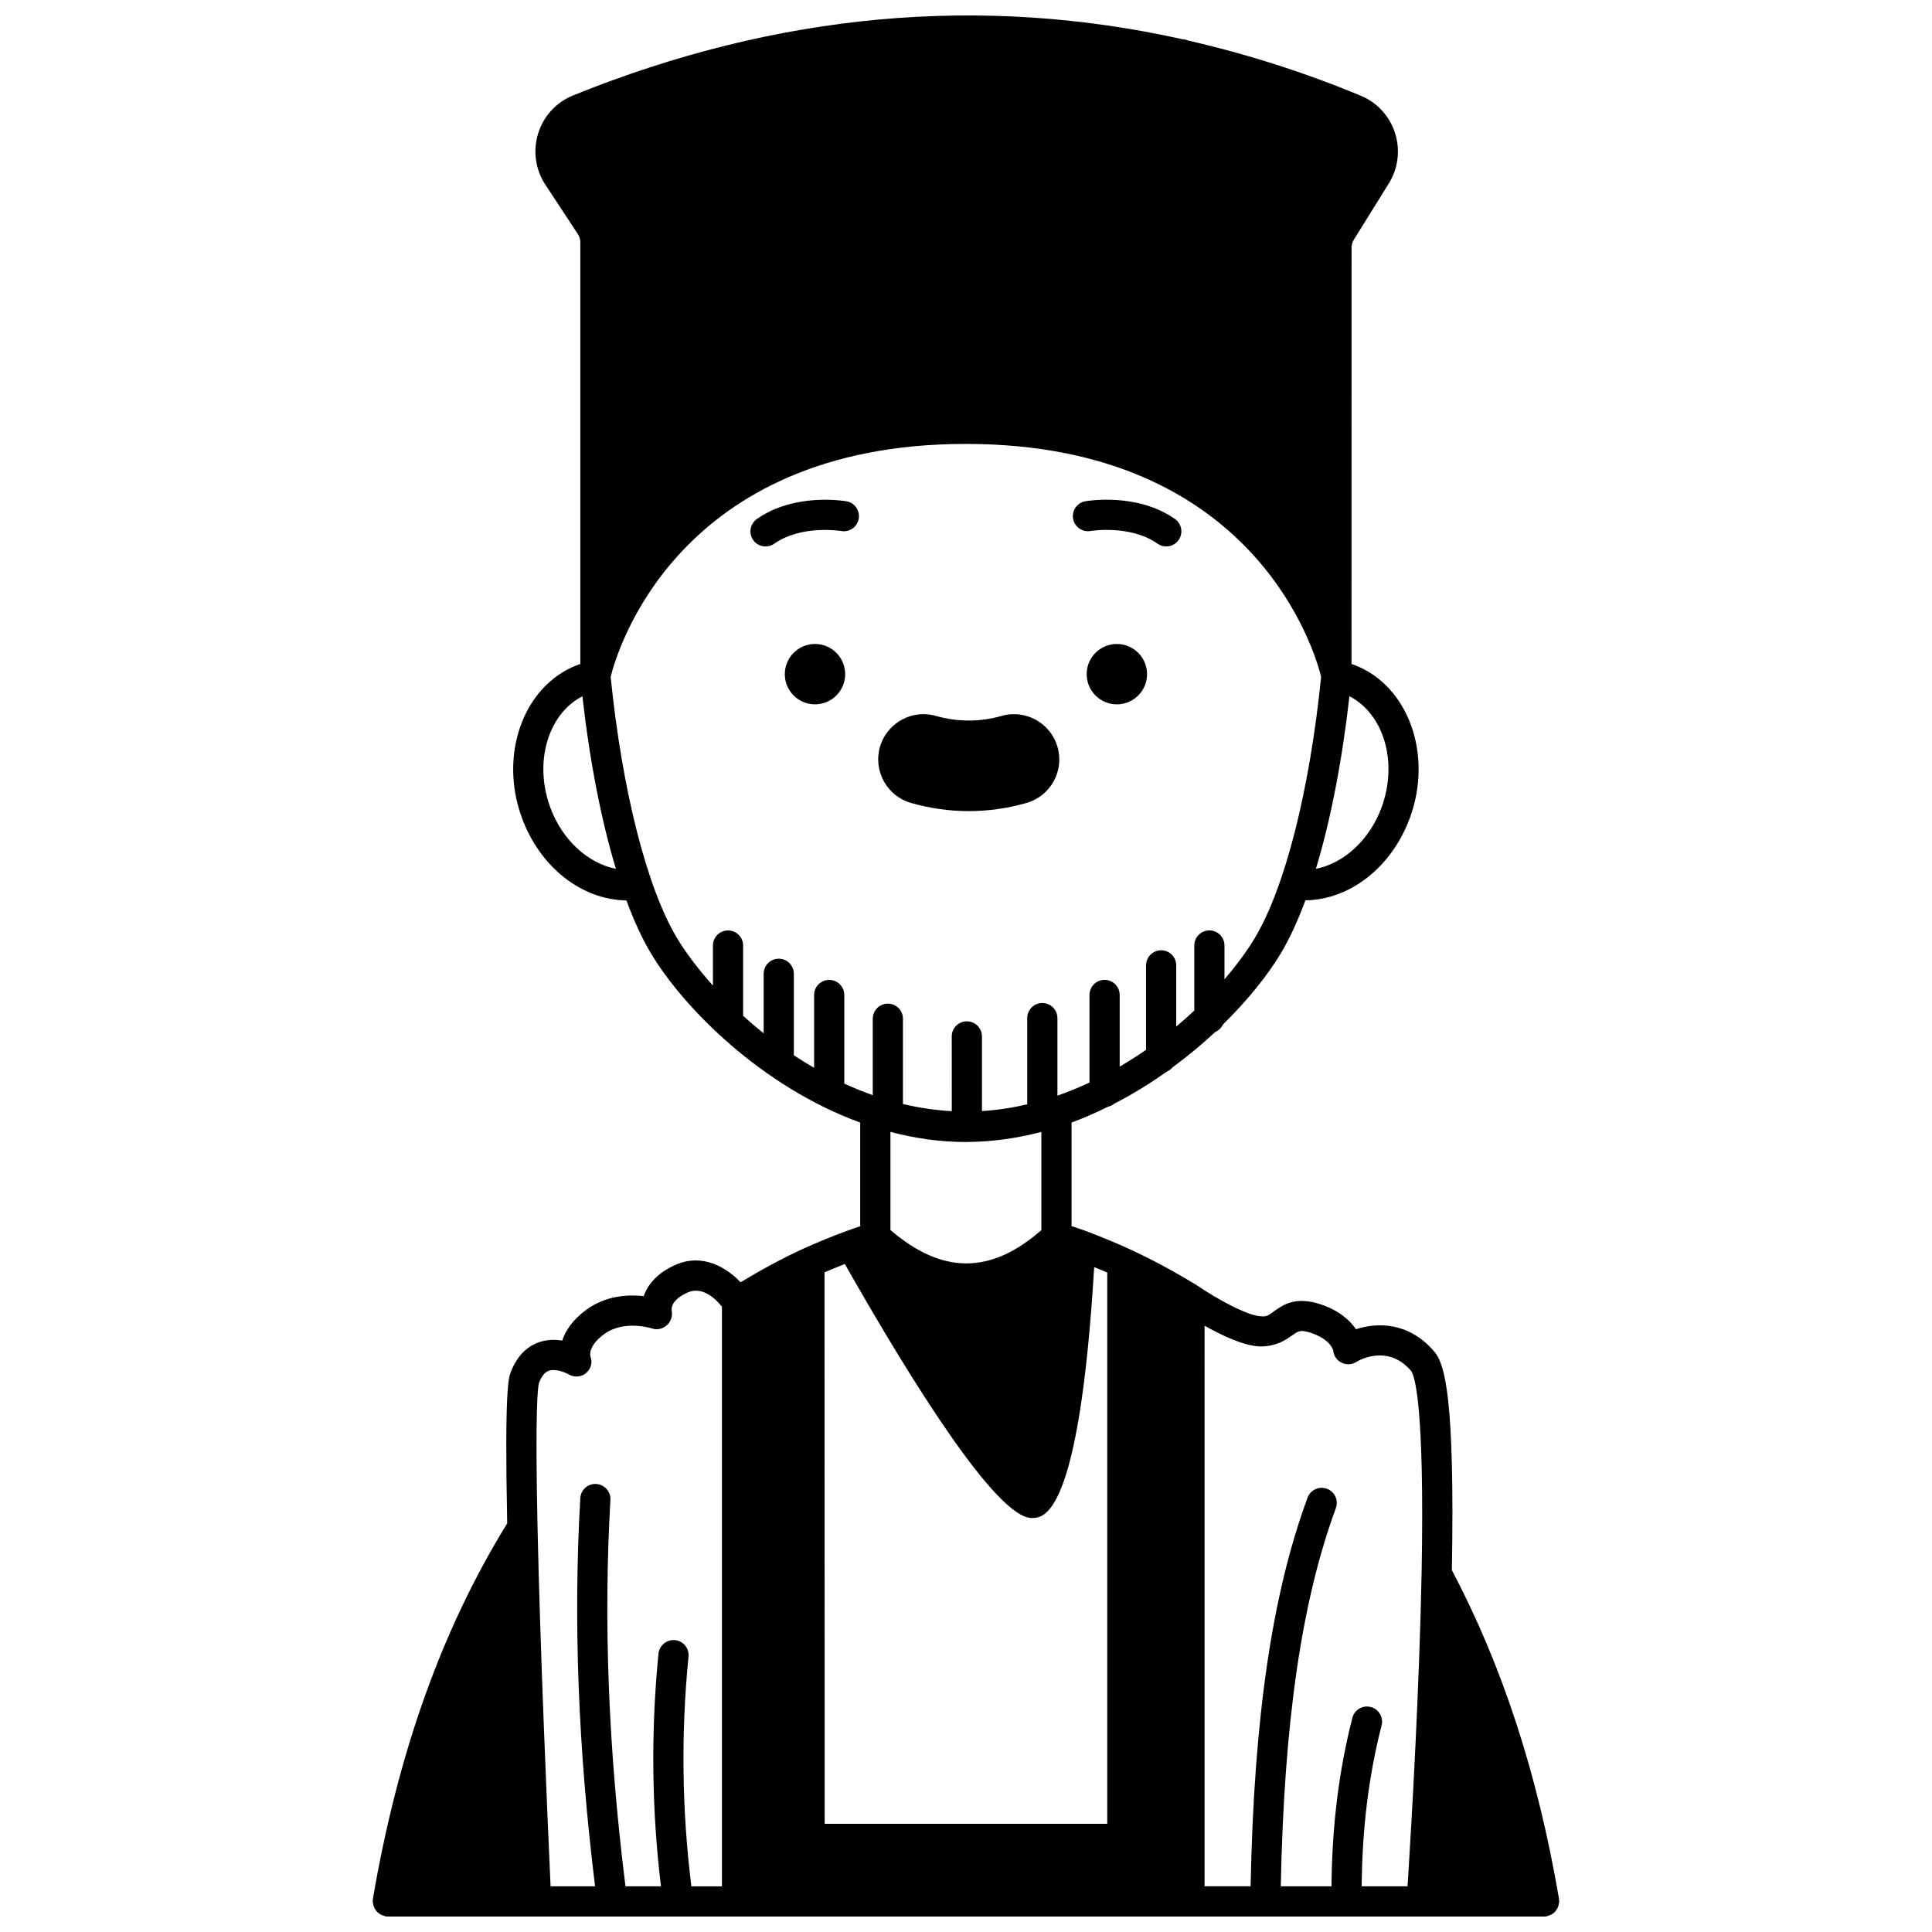 <?xml version="1.0" encoding="UTF-8"?>
<!-- Uploaded to: SVG Repo, www.svgrepo.com, Generator: SVG Repo Mixer Tools -->
<svg width="800px" height="800px" version="1.1" viewBox="144 144 512 512" xmlns="http://www.w3.org/2000/svg">
 <defs>
  <clipPath id="a">
   <path d="m242 148.09h316v503.81h-316z"/>
  </clipPath>
 </defs>
 <path d="m447.98 322.66c0 4.418-3.582 8-8 8-4.418 0-8-3.582-8-8s3.582-8 8-8c4.418 0 8 3.582 8 8"/>
 <path d="m433 284.72c0.109-0.023 10.547-1.727 17.77 3.363 0.699 0.492 1.504 0.73 2.301 0.73 1.258 0 2.496-0.59 3.273-1.695 1.273-1.805 0.84-4.301-0.965-5.574-9.977-7.035-23.199-4.805-23.758-4.703-2.172 0.383-3.617 2.449-3.242 4.621 0.379 2.176 2.473 3.637 4.621 3.258z"/>
 <path d="m367.98 322.66c0 4.418-3.582 8-8 8s-8-3.582-8-8 3.582-8 8-8 8 3.582 8 8"/>
 <path d="m346.88 288.82c0.797 0 1.602-0.238 2.301-0.73 7.176-5.055 17.523-3.402 17.766-3.363 2.195 0.371 4.246-1.074 4.625-3.246 0.387-2.176-1.066-4.25-3.242-4.633-0.559-0.098-13.781-2.328-23.758 4.703-1.805 1.273-2.238 3.769-0.965 5.574 0.777 1.105 2.016 1.695 3.273 1.695z"/>
 <g clip-path="url(#a)">
  <path d="m556.66 649.82c0.125-0.219 0.227-0.441 0.309-0.688 0.086-0.258 0.125-0.512 0.156-0.781 0.02-0.156 0.094-0.293 0.094-0.453 0-0.121-0.059-0.219-0.066-0.34-0.008-0.117 0.027-0.219 0.008-0.336-5.699-33.199-15.004-61.703-28.402-87.117 0.793-45.176-1.777-54.578-4.652-57.91-6.695-7.863-15.082-7.797-20.754-5.938-1.688-2.465-4.621-5.027-9.426-6.621-6.621-2.195-10 0.223-12.238 1.824-1.398 1.004-1.957 1.527-3.422 1.375-3.602-0.066-11.977-4.731-16.77-8.02-0.047-0.035-0.109-0.047-0.16-0.078-0.062-0.035-0.109-0.098-0.176-0.133-5.848-3.594-11.918-6.856-18.07-9.691-3.707-1.68-7.535-3.258-11.406-4.715-1.289-0.473-2.477-0.852-3.707-1.27v-27.445c3.324-1.211 6.527-2.648 9.656-4.191 0.637-0.148 1.211-0.41 1.688-0.824 4.91-2.527 9.551-5.394 13.879-8.48 0.602-0.238 1.102-0.633 1.516-1.113 4.082-3.008 7.887-6.168 11.332-9.391 0.906-0.375 1.625-1.098 2.047-1.98 6.66-6.539 11.914-13.156 15.305-18.805 2.328-3.879 4.516-8.641 6.539-14.098 11.781-0.168 22.871-8.73 27.691-21.855 6.133-16.68-0.328-34.809-14.406-40.41-0.34-0.133-0.711-0.246-1.066-0.367l0.02-110.34c0-0.746 0.207-1.477 0.602-2.109l9.266-14.898c2.492-4.004 3.09-8.879 1.648-13.379-1.438-4.481-4.742-8.078-9.07-9.875-15.184-6.305-30.457-11.121-45.793-14.633-0.453-0.207-0.938-0.316-1.453-0.336-53.348-11.891-107.48-6.984-161.52 14.895-4.441 1.801-7.809 5.465-9.238 10.059-1.438 4.609-0.742 9.562 1.906 13.586l8.605 13.082c0.434 0.656 0.66 1.414 0.66 2.199v111.76c-0.359 0.121-0.73 0.23-1.074 0.367-14.074 5.598-20.535 23.734-14.402 40.41 4.824 13.129 15.895 21.707 27.691 21.863 2.023 5.461 4.207 10.215 6.535 14.09 8.672 14.449 29.277 35.238 55.422 44.785v27.477c-1.219 0.414-2.414 0.797-3.668 1.277-3.606 1.312-7.445 2.883-11.461 4.688-5.652 2.602-11.184 5.625-16.574 8.875-3.707-3.894-9.973-7.727-17.102-4.68-5.086 2.211-7.551 5.41-8.57 8.355-4.051-0.453-9.992-0.203-15.195 3.602-3.641 2.66-5.543 5.559-6.406 8.184-1.883-0.312-4.047-0.305-6.207 0.453-2.356 0.828-5.562 2.887-7.469 8.02-0.527 1.453-1.625 4.512-0.898 39.957-17.273 28.043-28.934 60.605-35.598 99.531-0.02 0.117 0.02 0.219 0.008 0.336 0.008 0.109-0.051 0.215-0.051 0.332 0 0.16 0.07 0.297 0.094 0.453 0.031 0.273 0.07 0.523 0.156 0.781 0.078 0.246 0.184 0.469 0.312 0.688 0.125 0.223 0.258 0.43 0.422 0.625 0.168 0.199 0.348 0.363 0.551 0.527 0.195 0.156 0.391 0.297 0.617 0.414 0.238 0.129 0.488 0.211 0.758 0.293 0.148 0.043 0.27 0.137 0.422 0.164 0.227 0.039 0.453 0.055 0.672 0.059h0.004 232.52 0.059 21.438 0.039 52.395 0.004c0.219 0 0.449-0.02 0.672-0.059 0.156-0.027 0.277-0.121 0.422-0.164 0.27-0.074 0.516-0.164 0.75-0.293 0.227-0.121 0.426-0.262 0.621-0.414 0.199-0.164 0.383-0.328 0.547-0.523 0.164-0.203 0.289-0.41 0.418-0.633zm-70.32-151.86c1.727-1.238 2.305-1.652 5.066-0.734 5.312 1.762 5.902 4.652 5.91 4.648 0.117 1.395 0.949 2.629 2.199 3.25 1.242 0.625 2.734 0.551 3.914-0.191 0.332-0.203 8.219-5.031 14.566 2.418 0.852 1.219 3.574 8.691 2.746 53.586-0.59 29.77-2.484 63.414-3.715 82.949h-12.168c0.137-15.086 1.812-29.113 5.281-42.645 0.547-2.141-0.742-4.32-2.883-4.867-2.141-0.555-4.32 0.742-4.867 2.883-3.629 14.188-5.391 28.863-5.527 44.629h-13.438c0.867-43.605 5.516-75.547 14.594-100.21 0.762-2.074-0.301-4.375-2.371-5.137-2.07-0.758-4.375 0.297-5.137 2.371-9.402 25.551-14.207 58.371-15.086 102.97h-12.199l0.004-148.56c4.539 2.582 10.496 5.426 14.863 5.512 4.066-0.039 6.5-1.621 8.246-2.875zm-118.45-18.984c17.84 31.426 40.242 67.312 49.543 67.312 3.148 0 12.555-0.023 16.535-66.488 1.16 0.477 2.32 0.938 3.465 1.434v146.1l-74.887-0.004-0.039-146.14c1.836-0.789 3.629-1.531 5.383-2.219zm142.23-120.98c-3.184 8.664-10.051 14.824-17.391 16.25 3.859-12.758 6.918-28.379 8.883-45.734 9.078 4.676 12.938 17.441 8.508 29.484zm-220.29 0c-4.426-12.047-0.566-24.812 8.508-29.48 1.965 17.355 5.023 32.973 8.883 45.73-7.336-1.43-14.203-7.586-17.391-16.25zm33.582 34.598c-7.992-13.32-14.547-39.16-17.582-69.223 1.547-6.32 17.355-61.727 94.141-61.727 76.789 0 92.594 55.406 94.141 61.727-3.035 30.066-9.59 55.906-17.582 69.223-2.012 3.356-4.723 7.082-8.031 10.918v-8.945c0-2.211-1.789-4-4-4-2.211 0-4 1.789-4 4v17.25c-1.52 1.43-3.125 2.84-4.785 4.234v-16.211c0-2.211-1.789-4-4-4s-4 1.789-4 4v22.379c-2.234 1.559-4.582 3.027-6.988 4.441v-18.984c0-2.211-1.789-4-4-4-2.211 0-4 1.789-4 4v23.211c-2.754 1.293-5.586 2.457-8.5 3.469v-20.547c0-2.211-1.789-4-4-4-2.211 0-4 1.789-4 4v22.852c-3.902 0.914-7.902 1.527-11.992 1.785l-0.008-19.793c0-2.207-1.793-3.996-4-3.996-2.211 0-4 1.793-4 4.004l0.008 19.812c-4.418-0.242-8.738-0.895-12.945-1.906v-22.59c0-2.211-1.789-4-4-4-2.211 0-4 1.789-4 4v20.254c-2.57-0.91-5.086-1.938-7.543-3.066v-23.48c0-2.211-1.789-4-4-4s-4 1.789-4 4v19.297c-1.836-1.062-3.625-2.172-5.367-3.324v-21.59c0-2.211-1.789-4-4-4-2.211 0-4 1.789-4 4v15.777c-1.902-1.52-3.711-3.07-5.445-4.644v-18.625c0-2.211-1.789-4-4-4s-4 1.789-4 4v10.617c-3.957-4.43-7.219-8.758-9.52-12.598zm76.562 54.051c0.074 0 0.148-0.012 0.223-0.012 0.02 0 0.035 0.012 0.051 0.012 0.031 0 0.055-0.016 0.09-0.016 6.758-0.031 13.324-1.012 19.633-2.664v26.031c-13.453 11.766-26.246 11.758-39.996-0.023v-26.008c6.426 1.684 13.109 2.68 20 2.68zm-113.14 63.859c0.652-1.762 1.523-2.848 2.586-3.231 1.812-0.652 4.453 0.477 5.203 0.91 1.473 0.887 3.359 0.812 4.668-0.289 1.305-1.105 1.797-2.836 1.176-4.426-0.078-0.273-0.629-2.793 3.66-5.922 5.324-3.894 12.625-1.504 12.684-1.488 1.352 0.473 2.82 0.09 3.902-0.844 1.078-0.93 1.562-2.461 1.301-3.863-0.09-0.461-0.285-2.867 4.324-4.875 4.019-1.707 7.578 2.039 8.984 3.816v153.61h-8.102c-2.5-20.074-2.777-40.531-0.758-60.883 0.219-2.199-1.387-4.156-3.582-4.375-2.152-0.199-4.156 1.387-4.375 3.582-2.047 20.602-1.805 41.324 0.66 61.668h-9.41c-4.527-36.316-5.852-69.867-3.992-102.41 0.129-2.203-1.559-4.09-3.762-4.219-2.223-0.121-4.09 1.555-4.219 3.762-1.871 32.723-0.562 66.434 3.922 102.86h-11.793c-0.934-20.461-2.777-63.375-3.461-95.312-0.664-30.953 0.062-36.984 0.383-38.078z"/>
 </g>
 <path d="m385.46 356.8c5.043 1.43 10.18 2.156 15.27 2.156 5.086 0 10.227-0.723 15.266-2.152 6.363-1.805 10.082-8.434 8.277-14.793-1.445-5.152-6.195-8.746-11.555-8.746-1.109 0-2.203 0.152-3.258 0.453-2.902 0.82-5.84 1.234-8.738 1.234-2.894 0-5.824-0.414-8.715-1.23-1.07-0.309-2.176-0.461-3.285-0.461-5.344 0-10.086 3.59-11.543 8.734-1.793 6.359 1.918 13.004 8.281 14.805z"/>
</svg>